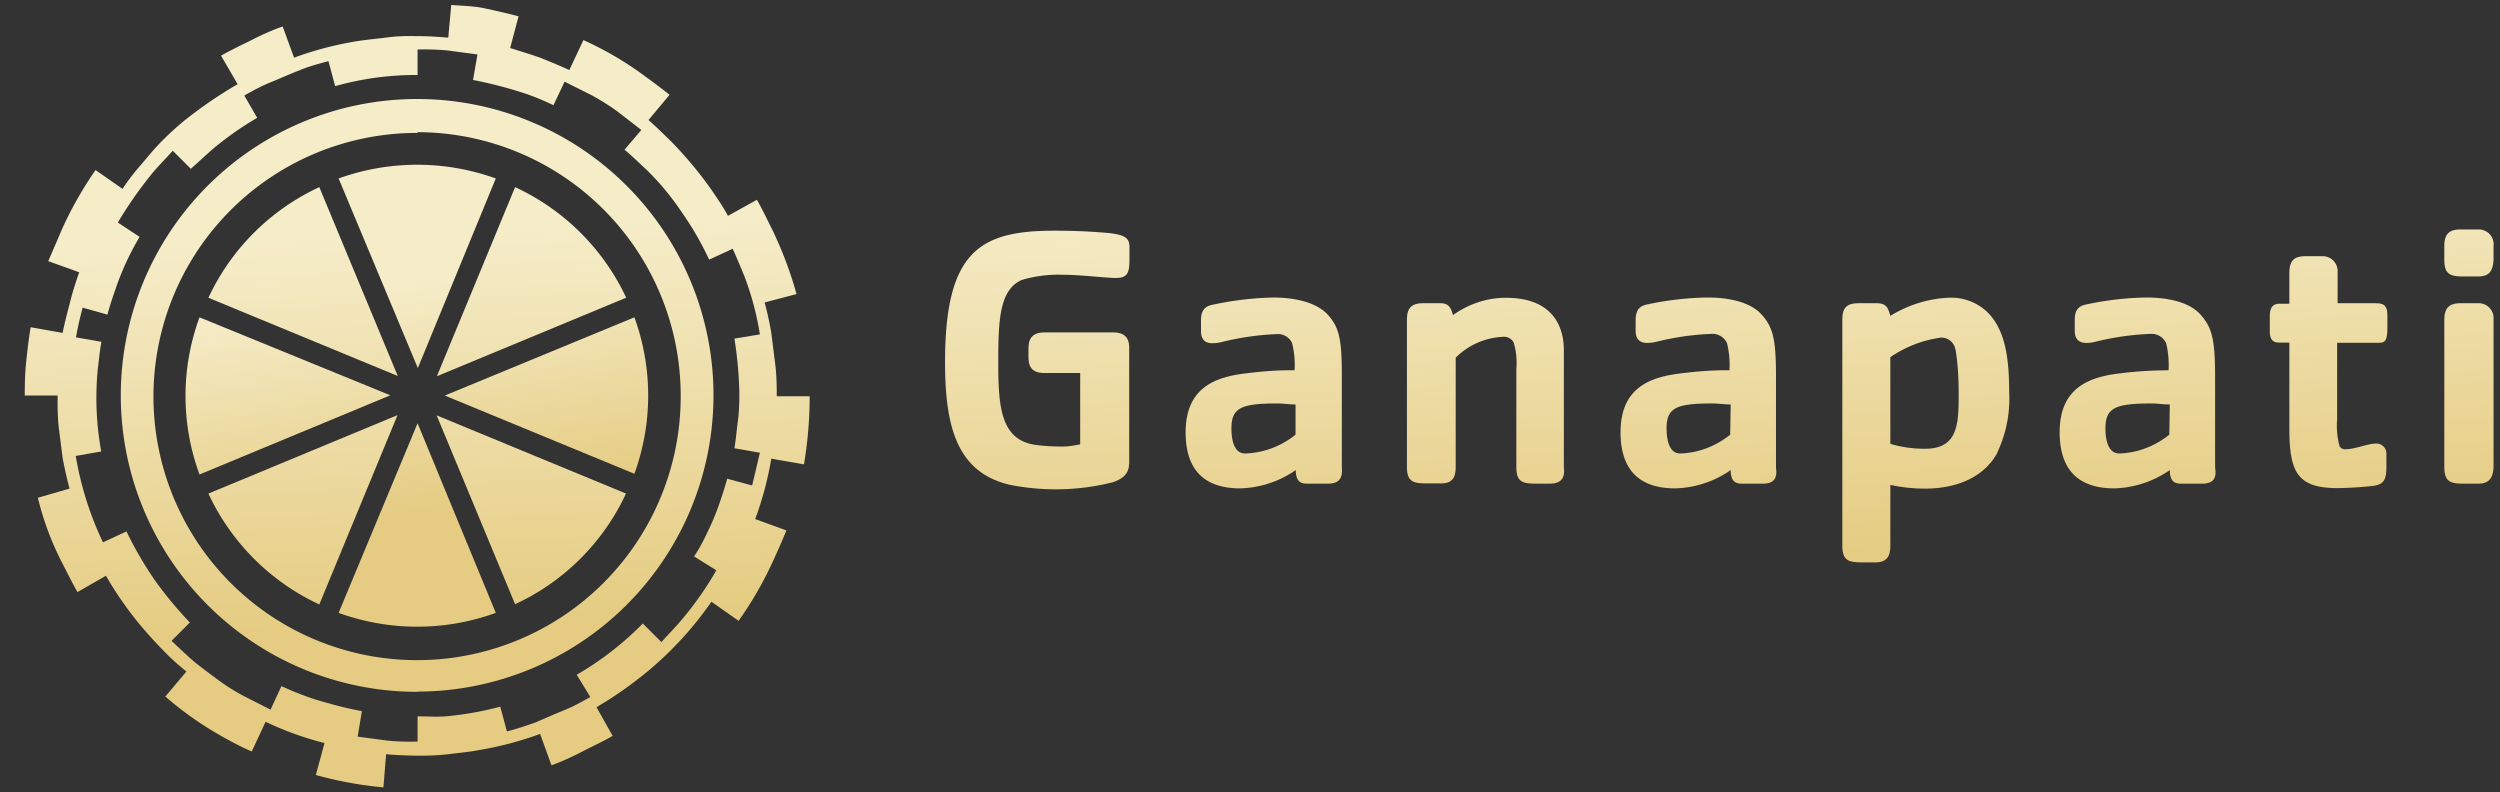 <?xml version="1.0" encoding="UTF-8"?> <svg xmlns="http://www.w3.org/2000/svg" width="101" height="32" fill="none"><rect width="100%" height="100%" fill="#333333" stroke="none"/><path d="M20.03 7.21a9.37 9.37 0 0 0-6.35 0l3.2 7.66 3.15-7.66Z" fill="url(#a)"></path><path d="M13.68 24.76a9.3 9.3 0 0 0 6.35 0l-3.16-7.66-3.19 7.66Z" fill="url(#b)"></path><path d="m25.63 12.82-7.66 3.16 7.66 3.16a9.25 9.25 0 0 0 0-6.32Z" fill="url(#c)"></path><path d="M8.06 12.82a9.2 9.2 0 0 0 0 6.35l7.71-3.2-7.71-3.15Z" fill="url(#d)"></path><path d="M12.9 7.56a9.22 9.22 0 0 0-4.48 4.47l7.65 3.16-3.17-7.63Z" fill="url(#e)"></path><path d="M20.81 24.41a9.2 9.2 0 0 0 4.48-4.47l-7.65-3.16 3.17 7.63Z" fill="url(#f)"></path><path d="M25.3 12.03a9.25 9.25 0 0 0-4.49-4.47l-3.16 7.64 7.64-3.17Z" fill="url(#g)"></path><path d="M8.42 19.94a9.24 9.24 0 0 0 4.48 4.48l3.16-7.65-7.64 3.17Z" fill="url(#h)"></path><path d="M44.97 19.48a9.45 9.45 0 0 1-4.2.1c-2.11-.51-2.59-2.34-2.59-4.95 0-4.5 1.42-5.31 4.42-5.31.75 0 1.5.03 2.25.1.63.08.78.22.78.56v.51c0 .55-.09.74-.55.74-.37 0-1.44-.13-2.15-.13a5.21 5.21 0 0 0-1.65.21c-.9.4-.95 1.6-.95 3.35s.1 3.06 1.42 3.3c.38.06.78.08 1.17.08.24 0 .48-.04.72-.09v-2.88H42.2c-.63 0-.65-.4-.65-.71v-.22c0-.31.03-.71.65-.71h2.77c.55 0 .65.31.65.63v4.6c0 .45-.19.65-.65.82Z" fill="url(#i)"></path><path d="M53.64 19.54h-.85c-.27 0-.44-.12-.44-.55-.66.46-1.44.72-2.25.74-1.47 0-2.2-.77-2.2-2.26 0-1.77 1.13-2.24 2.47-2.39.64-.08 1.28-.13 1.93-.12a3.6 3.6 0 0 0-.1-1.1.63.63 0 0 0-.64-.36c-.75.03-1.49.14-2.21.32-.09.02-.18.04-.27.04-.34.04-.56-.1-.56-.48v-.43c0-.31.08-.55.43-.63a12.8 12.8 0 0 1 2.5-.3c.6 0 1.65.1 2.2.7.45.51.56.96.56 2.47v3.7c.04.42-.1.65-.57.65Zm-1.3-3.2c-.25 0-.5-.04-.74-.04-1.44 0-1.85.17-1.85 1 0 .6.16 1.02.55 1.02.74-.02 1.46-.29 2.04-.76v-1.23Z" fill="url(#j)"></path><path d="M62.6 19.54h-.54c-.55 0-.8-.07-.8-.67v-3.94c.03-.37 0-.74-.11-1.1a.46.46 0 0 0-.47-.22c-.7.04-1.37.34-1.87.84v4.41c0 .43-.13.67-.6.67h-.57c-.55 0-.8-.07-.8-.67v-5.95c0-.5.22-.66.66-.66h.69c.31 0 .42.14.51.48.63-.45 1.37-.7 2.14-.7 1.87 0 2.34 1.14 2.34 2.11v4.74c.05.42-.09.66-.58.66Z" fill="url(#k)"></path><path d="M71.22 19.54h-.85c-.28 0-.45-.12-.45-.55-.65.46-1.44.72-2.25.74-1.46 0-2.2-.77-2.2-2.26 0-1.77 1.13-2.24 2.48-2.39.64-.08 1.28-.13 1.92-.12a3.6 3.6 0 0 0-.1-1.1.65.65 0 0 0-.66-.37c-.74.03-1.48.14-2.2.32-.1.02-.19.04-.28.04-.33.03-.55-.1-.55-.48v-.43c0-.31.08-.55.42-.63.82-.18 1.66-.28 2.5-.29.61 0 1.65.1 2.18.7.44.5.57.95.57 2.47v3.7c.06.42-.07.65-.53.65Zm-1.3-3.2c-.25 0-.5-.04-.74-.04-1.45 0-1.85.17-1.85 1 0 .6.16 1.02.55 1.02.74-.02 1.45-.3 2.02-.76l.02-1.23Z" fill="url(#l)"></path><path d="M80.7 18.28c-.52.97-1.6 1.46-2.93 1.46-.47 0-.94-.05-1.4-.15v2.45c0 .42-.13.68-.6.68h-.54c-.55 0-.8-.07-.8-.68v-9.13c0-.52.22-.66.67-.66h.72c.4 0 .46.2.55.51.7-.43 1.5-.69 2.33-.73a2.11 2.11 0 0 1 1.61.6c.69.7.86 1.8.86 3.2a5.06 5.06 0 0 1-.48 2.45ZM79 14.14a.57.57 0 0 0-.59-.5c-.73.1-1.43.37-2.04.79v3.5c.46.14.93.2 1.4.2 1.35 0 1.36-1.02 1.36-2.25 0-.58-.03-1.16-.12-1.73Z" fill="url(#m)"></path><path d="M88.96 19.54h-.85c-.28 0-.45-.12-.45-.55-.66.46-1.44.72-2.25.74-1.46 0-2.2-.77-2.2-2.26 0-1.77 1.13-2.24 2.47-2.39.64-.08 1.29-.12 1.93-.12.02-.37-.01-.74-.1-1.1a.65.65 0 0 0-.65-.37c-.75.03-1.5.14-2.22.32-.09.02-.18.04-.27.04-.32.03-.55-.1-.55-.48v-.43c0-.31.07-.55.42-.63.82-.18 1.66-.28 2.5-.29.6 0 1.65.1 2.17.7.44.5.58.95.58 2.47v3.7c.07.42-.06.65-.53.65Zm-1.3-3.2c-.26 0-.5-.04-.74-.04-1.45 0-1.86.17-1.86 1 0 .6.17 1.02.55 1.02.75-.02 1.46-.3 2.03-.76l.02-1.23Z" fill="url(#n)"></path><path d="M96.07 13.85h-1.65v3.08c-.03.37 0 .74.1 1.1a.25.25 0 0 0 .22.12c.42 0 .9-.23 1.26-.23a.4.4 0 0 1 .41.37v.6c0 .55-.15.71-.63.75-.44.05-.88.07-1.32.08-1.62 0-1.97-.6-1.97-2.4v-3.48h-.43c-.28 0-.36-.2-.36-.44v-.63c0-.38.15-.5.4-.5h.39v-1.24c0-.52.21-.68.65-.68h.7a.6.6 0 0 1 .6.6.7.7 0 0 1 0 .08v1.22h1.5c.33 0 .51.05.51.5v.54c-.01.5-.1.56-.38.56Z" fill="url(#o)"></path><path d="M100.1 11.17h-.55c-.55 0-.8-.07-.8-.68v-.55c0-.52.23-.67.66-.67h.72a.6.6 0 0 1 .61.67v.55c-.03.44-.15.68-.63.68Zm-.55 8.37c-.55 0-.8-.07-.8-.68v-5.94c0-.51.23-.67.66-.67h.72a.6.6 0 0 1 .56.36c.04.08.05.15.05.23V18.86c-.02.43-.16.68-.63.68h-.56Z" fill="url(#p)"></path><path d="M16.87 27.95A11.97 11.97 0 1 1 16.84 4a11.97 11.97 0 0 1 .03 23.94Zm0-22.58A10.65 10.65 0 1 0 27.5 16.02v-.04A10.65 10.65 0 0 0 16.87 5.34v.03Z" fill="url(#q)"></path><path d="M31.38 15.92c0-.4-.01-.8-.06-1.2l-.16-1.27c-.07-.42-.16-.83-.27-1.23l1.29-.34a15.6 15.6 0 0 0-.97-2.58c-.2-.4-.41-.84-.63-1.23l-1.17.65c-.2-.37-.44-.72-.68-1.07A15.9 15.9 0 0 0 27.1 5.7c-.31-.3-.59-.58-.9-.85l.85-1.02c-.36-.29-.72-.55-1.1-.83a13.44 13.44 0 0 0-2.38-1.38L23 2.83c-.39-.18-.78-.34-1.18-.5-.4-.14-.8-.26-1.21-.39l.34-1.28c-.44-.12-.9-.22-1.35-.32-.45-.1-.9-.1-1.37-.14l-.12 1.32c-.4-.03-.8-.06-1.22-.06h-.07c-.42-.01-.83 0-1.23.06-.41.05-.85.09-1.27.16a13.8 13.8 0 0 0-2.44.65l-.46-1.26c-.43.15-.85.34-1.26.55-.42.21-.83.4-1.23.63L9.6 3.4a17.95 17.95 0 0 0-2.1 1.43 12 12 0 0 0-.94.85c-.31.31-.57.63-.84.95a8.7 8.7 0 0 0-.77 1l-1.09-.76A14.97 14.97 0 0 0 2.5 9.27l-.55 1.28L3.2 11c-.14.4-.27.8-.37 1.21-.11.42-.22.84-.3 1.24l-1.29-.23c-.08.46-.13.92-.18 1.38-.05.47-.06.92-.06 1.38h1.33c-.01.42 0 .84.04 1.26l.16 1.26c.08.42.17.83.28 1.24l-1.28.37a11.72 11.72 0 0 0 .96 2.59c.22.42.41.82.64 1.22l1.15-.66a14.29 14.29 0 0 0 1.45 2.07c.27.31.55.63.86.94.3.32.6.58.94.86l-.85 1.01a13.64 13.64 0 0 0 2.27 1.6c.39.22.8.44 1.22.62l.56-1.2a12.92 12.92 0 0 0 2.38.86l-.35 1.29a15.47 15.47 0 0 0 2.73.5l.11-1.34c.41.04.82.05 1.24.06h.04c.4 0 .82-.01 1.23-.06.4-.05.84-.09 1.26-.17a13.7 13.7 0 0 0 2.45-.65l.46 1.27c.43-.16.85-.35 1.25-.56.42-.22.83-.4 1.22-.63l-.65-1.16a15.74 15.74 0 0 0 2.08-1.46 14 14 0 0 0 2.56-2.8l1.1.77a14.64 14.64 0 0 0 1.38-2.39c.19-.41.38-.84.55-1.26l-1.26-.46a13.33 13.33 0 0 0 .65-2.44l1.32.23a16.4 16.4 0 0 0 .23-2.75h-1.33v-.1Zm-1 3.69-1-.27c-.1.36-.22.73-.35 1.1-.13.36-.27.7-.44 1.04-.16.35-.34.69-.55 1l.9.56a13.58 13.58 0 0 1-1.4 2c-.26.31-.55.6-.82.9l-.75-.75a12.63 12.63 0 0 1-2.67 2.07l.55.9c-.36.2-.72.4-1.1.55-.4.16-.75.32-1.1.47-.39.14-.78.27-1.17.37l-.27-1a13.24 13.24 0 0 1-2.2.39c-.36.03-.77 0-1.14 0v1.04-1.06 1.04c-.4.01-.81 0-1.22-.04l-1.2-.16.17-1.03c-.37-.07-.74-.15-1.1-.25-.36-.1-.72-.19-1.1-.33-.36-.13-.7-.27-1.05-.43l-.44.95-1.1-.56a8.3 8.3 0 0 1-1.03-.65c-.31-.23-.66-.49-.97-.74-.3-.26-.6-.55-.9-.83l.74-.74a15.9 15.9 0 0 1-1.43-1.73 15.05 15.05 0 0 1-1.13-1.95l-.95.44a13.22 13.22 0 0 1-1.1-3.49l1.03-.18a12.09 12.09 0 0 1-.14-3.33c.05-.38.08-.76.15-1.1l-1.03-.18c.07-.4.16-.8.27-1.2l1 .28c.1-.37.22-.73.35-1.1a11.17 11.17 0 0 1 .95-2.04l-.88-.58a16.68 16.68 0 0 1 1.4-2c.27-.32.56-.61.82-.9l.73.73.84-.76a12.9 12.9 0 0 1 1.84-1.3l-.52-.9c.35-.2.72-.4 1.1-.55.39-.16.74-.32 1.13-.47.38-.16.77-.26 1.17-.37l.27 1.01a11.98 11.98 0 0 1 3.33-.45V2c.4-.01.81 0 1.22.04l1.2.16-.18 1.03a17.47 17.47 0 0 1 2.2.58c.36.13.7.27 1.05.44l.45-.95 1.1.55c.36.2.7.41 1.03.65l.97.75-.68.8c.3.24.55.5.84.76a10.63 10.63 0 0 1 1.45 1.73 12.48 12.48 0 0 1 1.13 1.95l.95-.44c.17.37.32.74.47 1.1a11.77 11.77 0 0 1 .63 2.36l-1.03.17a15.73 15.73 0 0 1 .2 2.2c0 .38-.01.76-.06 1.13-.05.37-.08.76-.14 1.1l1.03.18-.31 1.31v.01Z" fill="url(#r)"></path><defs><linearGradient id="a" x1="221.54" y1="-21.06" x2="222.97" y2="-12.06" gradientUnits="userSpaceOnUse"><stop stop-color="#F5ECC8"></stop><stop offset="1" stop-color="#E5CC82"></stop></linearGradient><linearGradient id="b" x1="221.54" y1="-21.06" x2="222.97" y2="-12.06" gradientUnits="userSpaceOnUse"><stop stop-color="#F5ECC8"></stop><stop offset="1" stop-color="#E5CC82"></stop></linearGradient><linearGradient id="c" x1="221.54" y1="-21.06" x2="222.97" y2="-12.06" gradientUnits="userSpaceOnUse"><stop stop-color="#F5ECC8"></stop><stop offset="1" stop-color="#E5CC82"></stop></linearGradient><linearGradient id="d" x1="221.54" y1="-21.06" x2="222.97" y2="-12.06" gradientUnits="userSpaceOnUse"><stop stop-color="#F5ECC8"></stop><stop offset="1" stop-color="#E5CC82"></stop></linearGradient><linearGradient id="e" x1="1143.09" y1="-46.76" x2="1143.87" y2="-31.17" gradientUnits="userSpaceOnUse"><stop stop-color="#F5ECC8"></stop><stop offset="1" stop-color="#E5CC82"></stop></linearGradient><linearGradient id="f" x1="1143.09" y1="-46.76" x2="1143.87" y2="-31.17" gradientUnits="userSpaceOnUse"><stop stop-color="#F5ECC8"></stop><stop offset="1" stop-color="#E5CC82"></stop></linearGradient><linearGradient id="g" x1="1143.09" y1="-46.76" x2="1143.87" y2="-31.17" gradientUnits="userSpaceOnUse"><stop stop-color="#F5ECC8"></stop><stop offset="1" stop-color="#E5CC82"></stop></linearGradient><linearGradient id="h" x1="1143.09" y1="-46.76" x2="1143.87" y2="-31.17" gradientUnits="userSpaceOnUse"><stop stop-color="#F5ECC8"></stop><stop offset="1" stop-color="#E5CC82"></stop></linearGradient><linearGradient id="i" x1="1143.09" y1="-46.76" x2="1143.87" y2="-31.17" gradientUnits="userSpaceOnUse"><stop stop-color="#F5ECC8"></stop><stop offset="1" stop-color="#E5CC82"></stop></linearGradient><linearGradient id="j" x1="1143.09" y1="-46.76" x2="1143.87" y2="-31.17" gradientUnits="userSpaceOnUse"><stop stop-color="#F5ECC8"></stop><stop offset="1" stop-color="#E5CC82"></stop></linearGradient><linearGradient id="k" x1="1143.09" y1="-46.76" x2="1143.87" y2="-31.17" gradientUnits="userSpaceOnUse"><stop stop-color="#F5ECC8"></stop><stop offset="1" stop-color="#E5CC82"></stop></linearGradient><linearGradient id="l" x1="1143.09" y1="-46.76" x2="1143.87" y2="-31.17" gradientUnits="userSpaceOnUse"><stop stop-color="#F5ECC8"></stop><stop offset="1" stop-color="#E5CC82"></stop></linearGradient><linearGradient id="m" x1="1143.09" y1="-46.76" x2="1143.87" y2="-31.17" gradientUnits="userSpaceOnUse"><stop stop-color="#F5ECC8"></stop><stop offset="1" stop-color="#E5CC82"></stop></linearGradient><linearGradient id="n" x1="1143.09" y1="-46.76" x2="1143.87" y2="-31.17" gradientUnits="userSpaceOnUse"><stop stop-color="#F5ECC8"></stop><stop offset="1" stop-color="#E5CC82"></stop></linearGradient><linearGradient id="o" x1="1143.09" y1="-46.76" x2="1143.87" y2="-31.17" gradientUnits="userSpaceOnUse"><stop stop-color="#F5ECC8"></stop><stop offset="1" stop-color="#E5CC82"></stop></linearGradient><linearGradient id="p" x1="1143.09" y1="-46.76" x2="1143.87" y2="-31.17" gradientUnits="userSpaceOnUse"><stop stop-color="#F5ECC8"></stop><stop offset="1" stop-color="#E5CC82"></stop></linearGradient><linearGradient id="q" x1="1143.09" y1="-46.76" x2="1143.87" y2="-31.17" gradientUnits="userSpaceOnUse"><stop stop-color="#F5ECC8"></stop><stop offset="1" stop-color="#E5CC82"></stop></linearGradient><linearGradient id="r" x1="1143.09" y1="-46.76" x2="1143.87" y2="-31.17" gradientUnits="userSpaceOnUse"><stop stop-color="#F5ECC8"></stop><stop offset="1" stop-color="#E5CC82"></stop></linearGradient></defs></svg> 